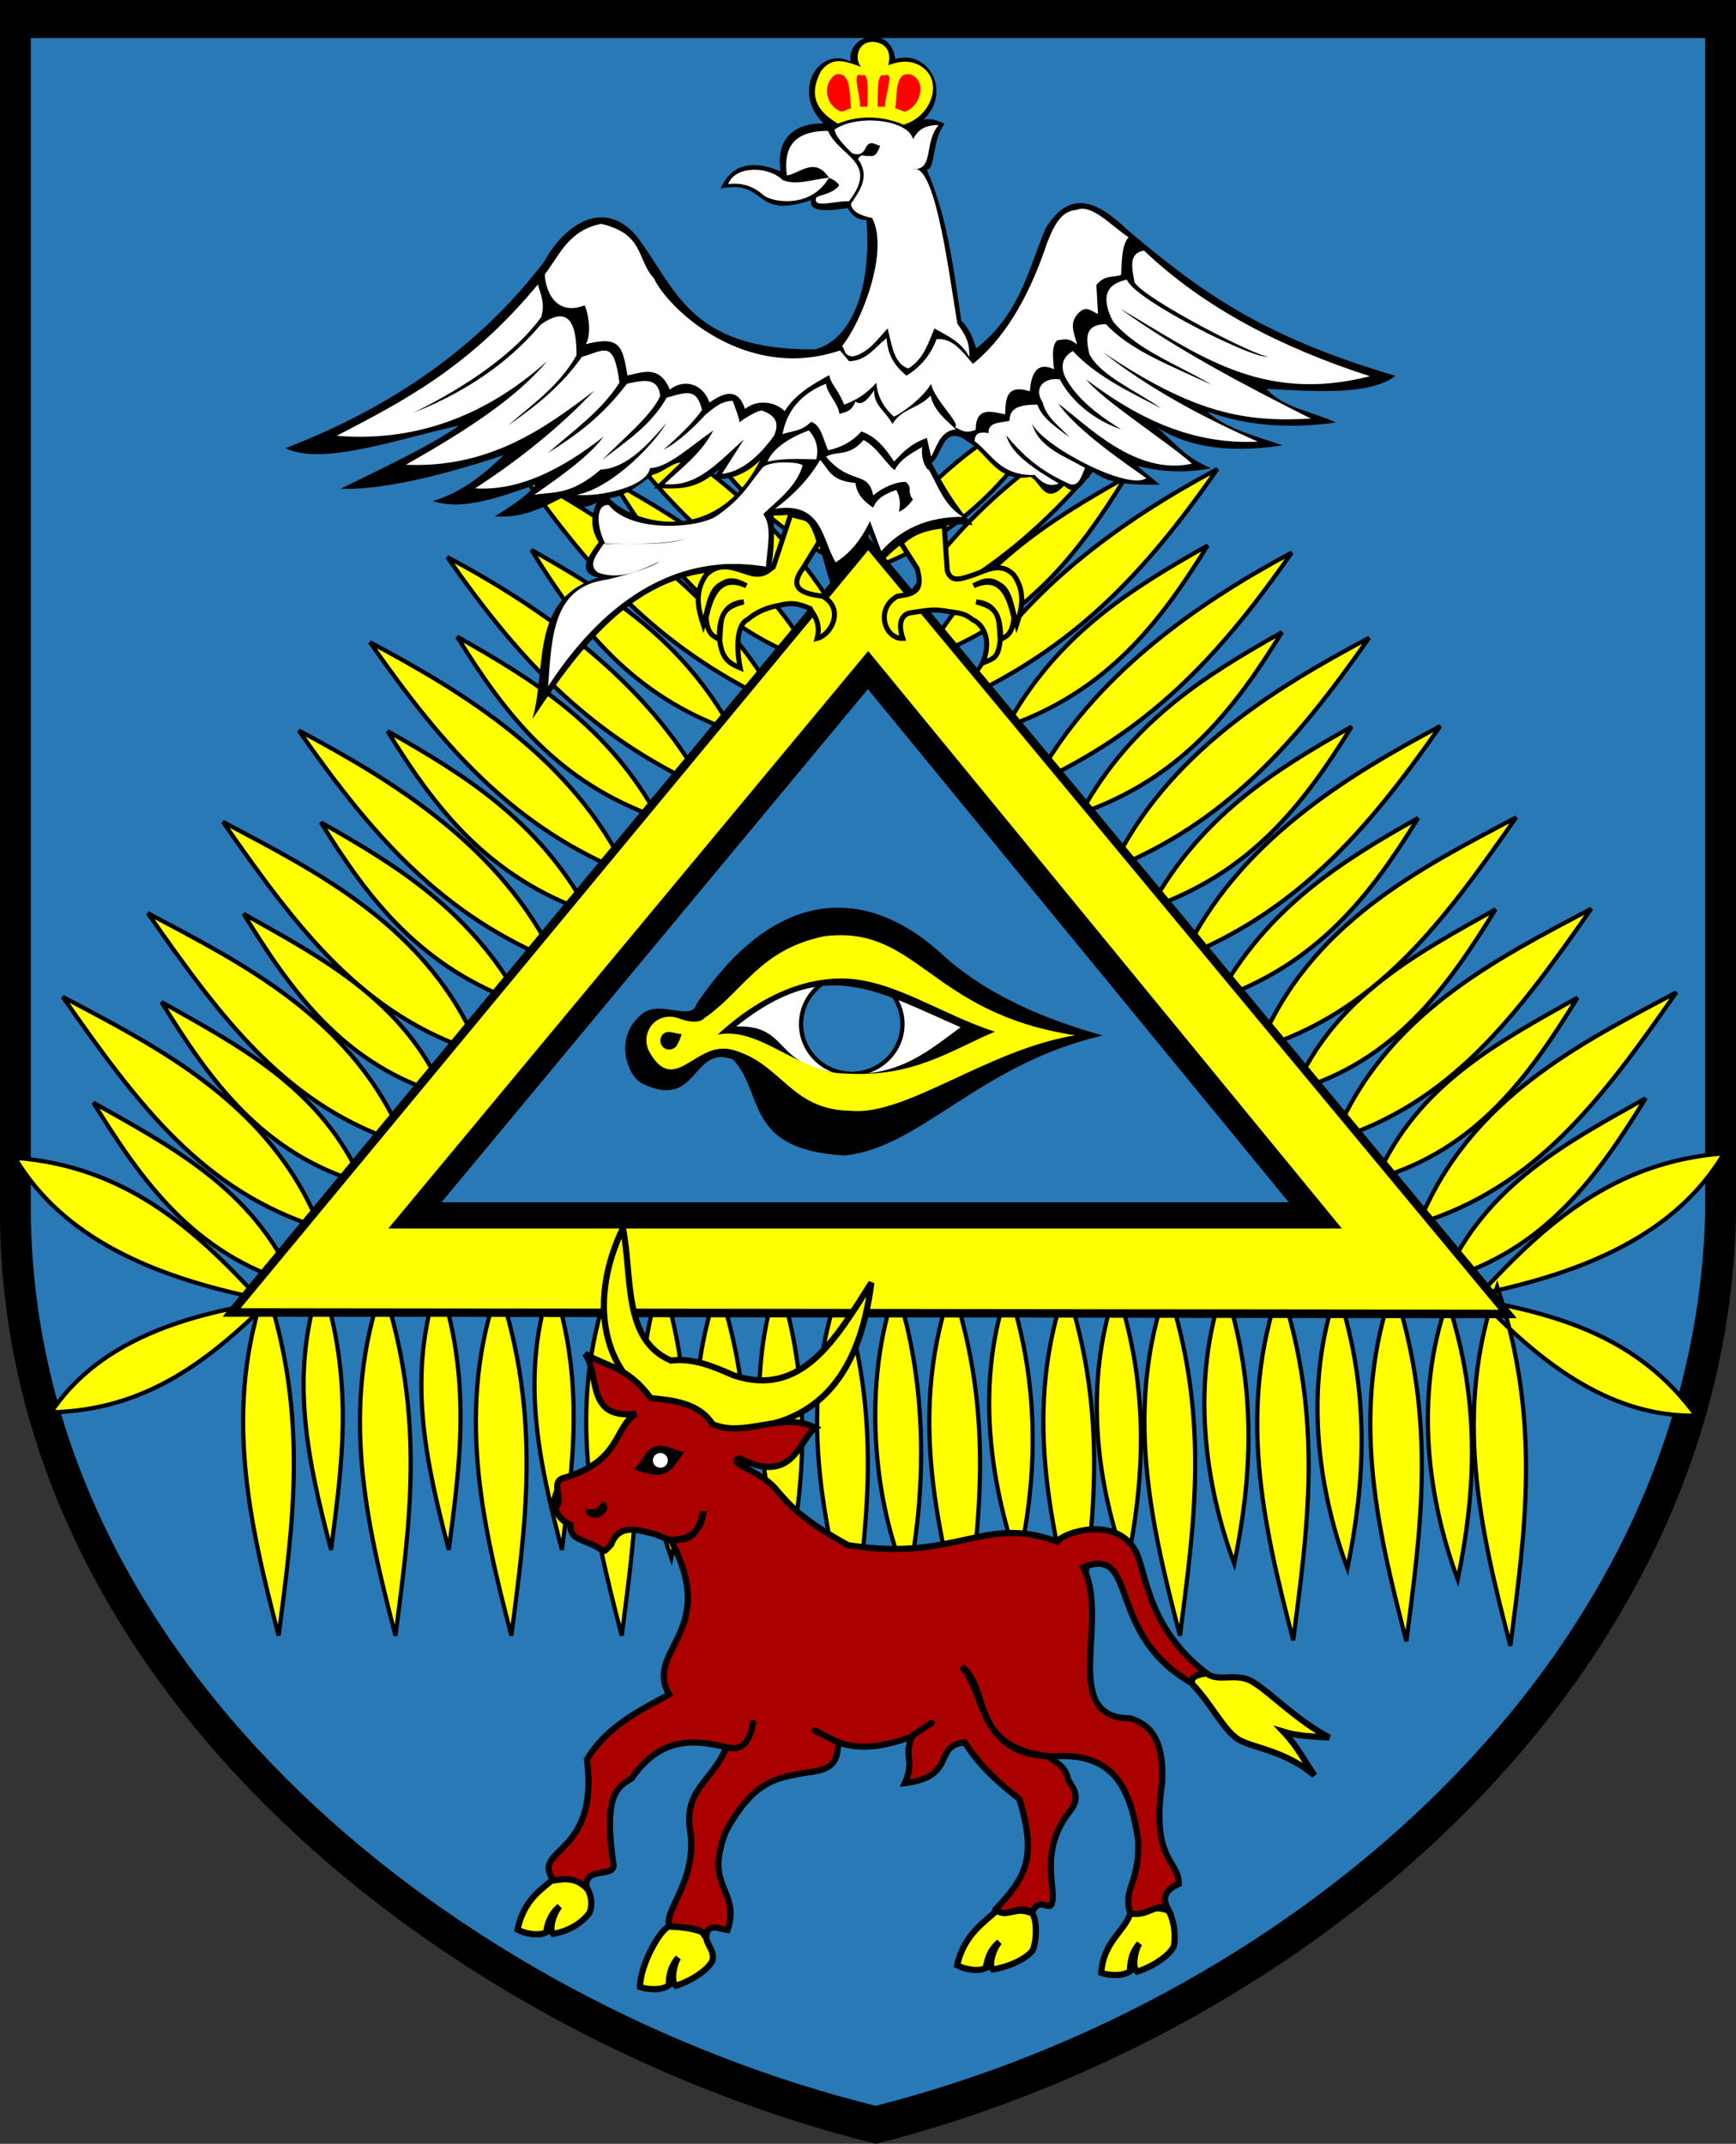 <?xml version="1.0" encoding="UTF-8" standalone="no"?>
<!-- Created with Inkscape (http://www.inkscape.org/) -->
<svg
   xmlns:dc="http://purl.org/dc/elements/1.1/"
   xmlns:cc="http://creativecommons.org/ns#"
   xmlns:rdf="http://www.w3.org/1999/02/22-rdf-syntax-ns#"
   xmlns:svg="http://www.w3.org/2000/svg"
   xmlns="http://www.w3.org/2000/svg"
   xmlns:xlink="http://www.w3.org/1999/xlink"
   xmlns:sodipodi="http://sodipodi.sourceforge.net/DTD/sodipodi-0.dtd"
   xmlns:inkscape="http://www.inkscape.org/namespaces/inkscape"
   id="svg2"
   sodipodi:version="0.32"
   inkscape:version="0.46"
   width="732.081"
   height="903.901"
   version="1.0"
   sodipodi:docname="POL_gmina_Sokolniki_COA.svg"
   inkscape:output_extension="org.inkscape.output.svg.inkscape">
  <rect width="100%" height="100%" fill="#333333" stroke="none"/>
  <defs
     id="defs5">
    <inkscape:perspective
       sodipodi:type="inkscape:persp3d"
       inkscape:vp_x="0 : 526.18109 : 1"
       inkscape:vp_y="0 : 1000 : 0"
       inkscape:vp_z="744.09448 : 526.18109 : 1"
       inkscape:persp3d-origin="372.04724 : 350.78739 : 1"
       id="perspective9" />
    <linearGradient
       y2="252.627"
       x2="-328.686"
       y1="242.239"
       x1="-323.648"
       gradientTransform="matrix(0.194,0.981,0.981,-0.194,-461.802,566.45)"
       gradientUnits="userSpaceOnUse"
       id="linearGradient2813"
       xlink:href="#linearGradient2531"
       inkscape:collect="always" />
    <linearGradient
       y2="250.282"
       x2="-328.699"
       y1="241.786"
       x1="-324.098"
       gradientUnits="userSpaceOnUse"
       id="linearGradient2811"
       xlink:href="#linearGradient2531"
       inkscape:collect="always" />
    <linearGradient
       y2="294.535"
       x2="-576.935"
       y1="302.674"
       x1="-566.934"
       gradientTransform="matrix(-0.764,-0.645,0.645,-0.764,-884.708,109.284)"
       gradientUnits="userSpaceOnUse"
       id="linearGradient2809"
       xlink:href="#linearGradient2486"
       inkscape:collect="always" />
    <radialGradient
       r="29.072"
       fy="210.226"
       fx="-706.762"
       cy="210.226"
       cx="-706.762"
       gradientTransform="matrix(1.694,1.49278e-3,-0.175,2.846,529.307,-387.161)"
       gradientUnits="userSpaceOnUse"
       id="radialGradient2807"
       xlink:href="#linearGradient2486"
       inkscape:collect="always" />
    <linearGradient
       y2="252.627"
       x2="-328.686"
       y1="242.239"
       x1="-323.648"
       gradientTransform="matrix(0.194,0.981,0.981,-0.194,-461.802,566.45)"
       gradientUnits="userSpaceOnUse"
       id="linearGradient2805"
       xlink:href="#linearGradient2531"
       inkscape:collect="always" />
    <linearGradient
       y2="250.282"
       x2="-328.699"
       y1="241.786"
       x1="-324.098"
       gradientUnits="userSpaceOnUse"
       id="linearGradient2803"
       xlink:href="#linearGradient2531"
       inkscape:collect="always" />
    <linearGradient
       y2="294.535"
       x2="-576.935"
       y1="302.674"
       x1="-566.934"
       gradientTransform="matrix(-0.764,-0.645,0.645,-0.764,-884.708,109.284)"
       gradientUnits="userSpaceOnUse"
       id="linearGradient2801"
       xlink:href="#linearGradient2486"
       inkscape:collect="always" />
    <radialGradient
       r="29.072"
       fy="210.226"
       fx="-706.762"
       cy="210.226"
       cx="-706.762"
       gradientTransform="matrix(1.694,1.49278e-3,-0.175,2.846,529.307,-387.161)"
       gradientUnits="userSpaceOnUse"
       id="radialGradient2799"
       xlink:href="#linearGradient2486"
       inkscape:collect="always" />
    <linearGradient
       y2="252.627"
       x2="-328.686"
       y1="242.239"
       x1="-323.648"
       gradientTransform="matrix(0.194,0.981,0.981,-0.194,-461.802,566.45)"
       gradientUnits="userSpaceOnUse"
       id="linearGradient2797"
       xlink:href="#linearGradient2531"
       inkscape:collect="always" />
    <linearGradient
       y2="250.282"
       x2="-328.699"
       y1="241.786"
       x1="-324.098"
       gradientUnits="userSpaceOnUse"
       id="linearGradient2795"
       xlink:href="#linearGradient2531"
       inkscape:collect="always" />
    <linearGradient
       y2="294.535"
       x2="-576.935"
       y1="302.674"
       x1="-566.934"
       gradientTransform="matrix(-0.764,-0.645,0.645,-0.764,-884.708,109.284)"
       gradientUnits="userSpaceOnUse"
       id="linearGradient2793"
       xlink:href="#linearGradient2486"
       inkscape:collect="always" />
    <radialGradient
       r="29.072"
       fy="210.226"
       fx="-706.762"
       cy="210.226"
       cx="-706.762"
       gradientTransform="matrix(1.694,1.49278e-3,-0.175,2.846,529.307,-387.161)"
       gradientUnits="userSpaceOnUse"
       id="radialGradient2791"
       xlink:href="#linearGradient2486"
       inkscape:collect="always" />
    <linearGradient
       y2="252.627"
       x2="-328.686"
       y1="242.239"
       x1="-323.648"
       gradientTransform="matrix(0.194,0.981,0.981,-0.194,-461.802,566.45)"
       gradientUnits="userSpaceOnUse"
       id="linearGradient2715"
       xlink:href="#linearGradient2531"
       inkscape:collect="always" />
    <linearGradient
       y2="250.282"
       x2="-328.699"
       y1="241.786"
       x1="-324.098"
       gradientUnits="userSpaceOnUse"
       id="linearGradient2713"
       xlink:href="#linearGradient2531"
       inkscape:collect="always" />
    <linearGradient
       y2="294.535"
       x2="-576.935"
       y1="302.674"
       x1="-566.934"
       gradientTransform="matrix(-0.764,-0.645,0.645,-0.764,-884.708,109.284)"
       gradientUnits="userSpaceOnUse"
       id="linearGradient2711"
       xlink:href="#linearGradient2486"
       inkscape:collect="always" />
    <radialGradient
       r="29.072"
       fy="210.226"
       fx="-706.762"
       cy="210.226"
       cx="-706.762"
       gradientTransform="matrix(1.694,1.49278e-3,-0.175,2.846,529.307,-387.161)"
       gradientUnits="userSpaceOnUse"
       id="radialGradient2709"
       xlink:href="#linearGradient2486"
       inkscape:collect="always" />
    <linearGradient
       y2="252.627"
       x2="-328.686"
       y1="242.239"
       x1="-323.648"
       gradientTransform="matrix(0.194,0.981,0.981,-0.194,-461.802,566.45)"
       gradientUnits="userSpaceOnUse"
       id="linearGradient2659"
       xlink:href="#linearGradient2531"
       inkscape:collect="always" />
    <linearGradient
       y2="250.282"
       x2="-328.699"
       y1="241.786"
       x1="-324.098"
       gradientUnits="userSpaceOnUse"
       id="linearGradient2657"
       xlink:href="#linearGradient2531"
       inkscape:collect="always" />
    <linearGradient
       y2="294.535"
       x2="-576.935"
       y1="302.674"
       x1="-566.934"
       gradientTransform="matrix(-0.764,-0.645,0.645,-0.764,-884.708,109.284)"
       gradientUnits="userSpaceOnUse"
       id="linearGradient2655"
       xlink:href="#linearGradient2486"
       inkscape:collect="always" />
    <radialGradient
       r="29.072"
       fy="210.226"
       fx="-706.762"
       cy="210.226"
       cx="-706.762"
       gradientTransform="matrix(1.694,1.49278e-3,-0.175,2.846,529.307,-387.161)"
       gradientUnits="userSpaceOnUse"
       id="radialGradient2653"
       xlink:href="#linearGradient2486"
       inkscape:collect="always" />
    <radialGradient
       gradientUnits="userSpaceOnUse"
       gradientTransform="matrix(1.694,1.49278e-3,-0.175,2.846,529.307,-387.161)"
       r="29.072"
       fy="210.226"
       fx="-706.762"
       cy="210.226"
       cx="-706.762"
       id="radialGradient2601"
       xlink:href="#linearGradient2486"
       inkscape:collect="always" />
    <linearGradient
       y2="252.627"
       x2="-328.686"
       y1="242.239"
       x1="-323.648"
       gradientTransform="matrix(0.194,0.981,0.981,-0.194,-461.802,566.45)"
       gradientUnits="userSpaceOnUse"
       id="linearGradient2566"
       xlink:href="#linearGradient2531"
       inkscape:collect="always" />
    <linearGradient
       y2="250.282"
       x2="-328.699"
       y1="241.786"
       x1="-324.098"
       gradientUnits="userSpaceOnUse"
       id="linearGradient2564"
       xlink:href="#linearGradient2531"
       inkscape:collect="always" />
    <linearGradient
       y2="294.535"
       x2="-576.935"
       y1="302.674"
       x1="-566.934"
       gradientTransform="matrix(-0.764,-0.645,0.645,-0.764,-884.708,109.284)"
       gradientUnits="userSpaceOnUse"
       id="linearGradient2562"
       xlink:href="#linearGradient2486"
       inkscape:collect="always" />
    <linearGradient
       id="linearGradient2486">
      <stop
         id="stop2488"
         offset="0"
         style="stop-color:#faff00;stop-opacity:1;" />
      <stop
         style="stop-color:#7d7323;stop-opacity:0.992;"
         offset="0.846"
         id="stop2603" />
      <stop
         style="stop-color:#000000;stop-opacity:0.984;"
         offset="1"
         id="stop2494" />
    </linearGradient>
    <linearGradient
       id="linearGradient2531">
      <stop
         id="stop2533"
         offset="0"
         style="stop-color:#fae646;stop-opacity:1;" />
      <stop
         style="stop-color:#643228;stop-opacity:1;"
         offset="0.885"
         id="stop2539" />
      <stop
         id="stop2535"
         offset="1"
         style="stop-color:#fae646;stop-opacity:1;" />
    </linearGradient>
    <radialGradient
       inkscape:collect="always"
       xlink:href="#linearGradient2486"
       id="radialGradient2981"
       gradientUnits="userSpaceOnUse"
       gradientTransform="matrix(1.694,1.49278e-3,-0.175,2.846,529.307,-387.161)"
       cx="-706.762"
       cy="210.226"
       fx="-706.762"
       fy="210.226"
       r="29.072" />
    <linearGradient
       inkscape:collect="always"
       xlink:href="#linearGradient2486"
       id="linearGradient2983"
       gradientUnits="userSpaceOnUse"
       gradientTransform="matrix(-0.764,-0.645,0.645,-0.764,-884.708,109.284)"
       x1="-566.934"
       y1="302.674"
       x2="-576.935"
       y2="294.535" />
    <linearGradient
       inkscape:collect="always"
       xlink:href="#linearGradient2531"
       id="linearGradient2985"
       gradientUnits="userSpaceOnUse"
       x1="-324.098"
       y1="241.786"
       x2="-328.699"
       y2="250.282" />
    <linearGradient
       inkscape:collect="always"
       xlink:href="#linearGradient2531"
       id="linearGradient2987"
       gradientUnits="userSpaceOnUse"
       gradientTransform="matrix(0.194,0.981,0.981,-0.194,-461.802,566.45)"
       x1="-323.648"
       y1="242.239"
       x2="-328.686"
       y2="252.627" />
    <radialGradient
       inkscape:collect="always"
       xlink:href="#linearGradient2486"
       id="radialGradient3018"
       gradientUnits="userSpaceOnUse"
       gradientTransform="matrix(1.694,1.49278e-3,-0.175,2.846,529.307,-387.161)"
       cx="-706.762"
       cy="210.226"
       fx="-706.762"
       fy="210.226"
       r="29.072" />
    <linearGradient
       inkscape:collect="always"
       xlink:href="#linearGradient2486"
       id="linearGradient3020"
       gradientUnits="userSpaceOnUse"
       gradientTransform="matrix(-0.764,-0.645,0.645,-0.764,-884.708,109.284)"
       x1="-566.934"
       y1="302.674"
       x2="-576.935"
       y2="294.535" />
    <linearGradient
       inkscape:collect="always"
       xlink:href="#linearGradient2531"
       id="linearGradient3022"
       gradientUnits="userSpaceOnUse"
       x1="-324.098"
       y1="241.786"
       x2="-328.699"
       y2="250.282" />
    <linearGradient
       inkscape:collect="always"
       xlink:href="#linearGradient2531"
       id="linearGradient3024"
       gradientUnits="userSpaceOnUse"
       gradientTransform="matrix(0.194,0.981,0.981,-0.194,-461.802,566.45)"
       x1="-323.648"
       y1="242.239"
       x2="-328.686"
       y2="252.627" />
    <radialGradient
       inkscape:collect="always"
       xlink:href="#linearGradient2486"
       id="radialGradient3055"
       gradientUnits="userSpaceOnUse"
       gradientTransform="matrix(1.694,1.49278e-3,-0.175,2.846,529.307,-387.161)"
       cx="-706.762"
       cy="210.226"
       fx="-706.762"
       fy="210.226"
       r="29.072" />
    <linearGradient
       inkscape:collect="always"
       xlink:href="#linearGradient2486"
       id="linearGradient3057"
       gradientUnits="userSpaceOnUse"
       gradientTransform="matrix(-0.764,-0.645,0.645,-0.764,-884.708,109.284)"
       x1="-566.934"
       y1="302.674"
       x2="-576.935"
       y2="294.535" />
    <linearGradient
       inkscape:collect="always"
       xlink:href="#linearGradient2531"
       id="linearGradient3059"
       gradientUnits="userSpaceOnUse"
       x1="-324.098"
       y1="241.786"
       x2="-328.699"
       y2="250.282" />
    <linearGradient
       inkscape:collect="always"
       xlink:href="#linearGradient2531"
       id="linearGradient3061"
       gradientUnits="userSpaceOnUse"
       gradientTransform="matrix(0.194,0.981,0.981,-0.194,-461.802,566.45)"
       x1="-323.648"
       y1="242.239"
       x2="-328.686"
       y2="252.627" />
    <radialGradient
       inkscape:collect="always"
       xlink:href="#linearGradient2486"
       id="radialGradient3090"
       gradientUnits="userSpaceOnUse"
       gradientTransform="matrix(1.694,1.49278e-3,-0.175,2.846,529.307,-387.161)"
       cx="-706.762"
       cy="210.226"
       fx="-706.762"
       fy="210.226"
       r="29.072" />
    <linearGradient
       inkscape:collect="always"
       xlink:href="#linearGradient2486"
       id="linearGradient3092"
       gradientUnits="userSpaceOnUse"
       gradientTransform="matrix(-0.764,-0.645,0.645,-0.764,-884.708,109.284)"
       x1="-566.934"
       y1="302.674"
       x2="-576.935"
       y2="294.535" />
    <linearGradient
       inkscape:collect="always"
       xlink:href="#linearGradient2531"
       id="linearGradient3094"
       gradientUnits="userSpaceOnUse"
       x1="-324.098"
       y1="241.786"
       x2="-328.699"
       y2="250.282" />
    <linearGradient
       inkscape:collect="always"
       xlink:href="#linearGradient2531"
       id="linearGradient3096"
       gradientUnits="userSpaceOnUse"
       gradientTransform="matrix(0.194,0.981,0.981,-0.194,-461.802,566.45)"
       x1="-323.648"
       y1="242.239"
       x2="-328.686"
       y2="252.627" />
    <radialGradient
       inkscape:collect="always"
       xlink:href="#linearGradient2486"
       id="radialGradient3121"
       gradientUnits="userSpaceOnUse"
       gradientTransform="matrix(1.694,1.49278e-3,-0.175,2.846,529.307,-387.161)"
       cx="-706.762"
       cy="210.226"
       fx="-706.762"
       fy="210.226"
       r="29.072" />
    <linearGradient
       inkscape:collect="always"
       xlink:href="#linearGradient2486"
       id="linearGradient3133"
       gradientUnits="userSpaceOnUse"
       gradientTransform="matrix(-0.764,-0.645,0.645,-0.764,-884.708,109.284)"
       x1="-566.934"
       y1="302.674"
       x2="-576.935"
       y2="294.535" />
    <linearGradient
       inkscape:collect="always"
       xlink:href="#linearGradient2531"
       id="linearGradient3135"
       gradientUnits="userSpaceOnUse"
       x1="-324.098"
       y1="241.786"
       x2="-328.699"
       y2="250.282" />
    <linearGradient
       inkscape:collect="always"
       xlink:href="#linearGradient2531"
       id="linearGradient3137"
       gradientUnits="userSpaceOnUse"
       gradientTransform="matrix(0.194,0.981,0.981,-0.194,-461.802,566.45)"
       x1="-323.648"
       y1="242.239"
       x2="-328.686"
       y2="252.627" />
    <linearGradient
       inkscape:collect="always"
       xlink:href="#linearGradient2486"
       id="linearGradient3200"
       gradientUnits="userSpaceOnUse"
       gradientTransform="matrix(-0.764,-0.645,0.645,-0.764,-884.708,109.284)"
       x1="-566.934"
       y1="302.674"
       x2="-576.935"
       y2="294.535" />
    <linearGradient
       inkscape:collect="always"
       xlink:href="#linearGradient2531"
       id="linearGradient3202"
       gradientUnits="userSpaceOnUse"
       x1="-324.098"
       y1="241.786"
       x2="-328.699"
       y2="250.282" />
    <linearGradient
       inkscape:collect="always"
       xlink:href="#linearGradient2531"
       id="linearGradient3204"
       gradientUnits="userSpaceOnUse"
       gradientTransform="matrix(0.194,0.981,0.981,-0.194,-461.802,566.45)"
       x1="-323.648"
       y1="242.239"
       x2="-328.686"
       y2="252.627" />
    <linearGradient
       inkscape:collect="always"
       xlink:href="#linearGradient2486"
       id="linearGradient3260"
       gradientUnits="userSpaceOnUse"
       gradientTransform="matrix(-0.764,-0.645,0.645,-0.764,-884.708,109.284)"
       x1="-566.934"
       y1="302.674"
       x2="-576.935"
       y2="294.535" />
    <linearGradient
       inkscape:collect="always"
       xlink:href="#linearGradient2531"
       id="linearGradient3262"
       gradientUnits="userSpaceOnUse"
       x1="-324.098"
       y1="241.786"
       x2="-328.699"
       y2="250.282" />
    <linearGradient
       inkscape:collect="always"
       xlink:href="#linearGradient2531"
       id="linearGradient3264"
       gradientUnits="userSpaceOnUse"
       gradientTransform="matrix(0.194,0.981,0.981,-0.194,-461.802,566.45)"
       x1="-323.648"
       y1="242.239"
       x2="-328.686"
       y2="252.627" />
    <linearGradient
       inkscape:collect="always"
       xlink:href="#linearGradient2486"
       id="linearGradient3320"
       gradientUnits="userSpaceOnUse"
       gradientTransform="matrix(-0.764,-0.645,0.645,-0.764,-884.708,109.284)"
       x1="-566.934"
       y1="302.674"
       x2="-576.935"
       y2="294.535" />
    <linearGradient
       inkscape:collect="always"
       xlink:href="#linearGradient2531"
       id="linearGradient3322"
       gradientUnits="userSpaceOnUse"
       x1="-324.098"
       y1="241.786"
       x2="-328.699"
       y2="250.282" />
    <linearGradient
       inkscape:collect="always"
       xlink:href="#linearGradient2531"
       id="linearGradient3324"
       gradientUnits="userSpaceOnUse"
       gradientTransform="matrix(0.194,0.981,0.981,-0.194,-461.802,566.45)"
       x1="-323.648"
       y1="242.239"
       x2="-328.686"
       y2="252.627" />
    <linearGradient
       inkscape:collect="always"
       xlink:href="#linearGradient2486"
       id="linearGradient3410"
       gradientUnits="userSpaceOnUse"
       gradientTransform="matrix(-0.764,-0.645,0.645,-0.764,-884.708,109.284)"
       x1="-566.934"
       y1="302.674"
       x2="-576.935"
       y2="294.535" />
    <linearGradient
       inkscape:collect="always"
       xlink:href="#linearGradient2531"
       id="linearGradient3412"
       gradientUnits="userSpaceOnUse"
       x1="-324.098"
       y1="241.786"
       x2="-328.699"
       y2="250.282" />
    <linearGradient
       inkscape:collect="always"
       xlink:href="#linearGradient2531"
       id="linearGradient3414"
       gradientUnits="userSpaceOnUse"
       gradientTransform="matrix(0.194,0.981,0.981,-0.194,-461.802,566.45)"
       x1="-323.648"
       y1="242.239"
       x2="-328.686"
       y2="252.627" />
    <linearGradient
       inkscape:collect="always"
       xlink:href="#linearGradient2486"
       id="linearGradient3416"
       gradientUnits="userSpaceOnUse"
       gradientTransform="matrix(-0.764,-0.645,0.645,-0.764,-884.708,109.284)"
       x1="-566.934"
       y1="302.674"
       x2="-576.935"
       y2="294.535" />
    <linearGradient
       inkscape:collect="always"
       xlink:href="#linearGradient2531"
       id="linearGradient3418"
       gradientUnits="userSpaceOnUse"
       x1="-324.098"
       y1="241.786"
       x2="-328.699"
       y2="250.282" />
    <linearGradient
       inkscape:collect="always"
       xlink:href="#linearGradient2531"
       id="linearGradient3420"
       gradientUnits="userSpaceOnUse"
       gradientTransform="matrix(0.194,0.981,0.981,-0.194,-461.802,566.45)"
       x1="-323.648"
       y1="242.239"
       x2="-328.686"
       y2="252.627" />
    <linearGradient
       inkscape:collect="always"
       xlink:href="#linearGradient2486"
       id="linearGradient3422"
       gradientUnits="userSpaceOnUse"
       gradientTransform="matrix(-0.764,-0.645,0.645,-0.764,-884.708,109.284)"
       x1="-566.934"
       y1="302.674"
       x2="-576.935"
       y2="294.535" />
    <linearGradient
       inkscape:collect="always"
       xlink:href="#linearGradient2531"
       id="linearGradient3424"
       gradientUnits="userSpaceOnUse"
       x1="-324.098"
       y1="241.786"
       x2="-328.699"
       y2="250.282" />
    <linearGradient
       inkscape:collect="always"
       xlink:href="#linearGradient2531"
       id="linearGradient3426"
       gradientUnits="userSpaceOnUse"
       gradientTransform="matrix(0.194,0.981,0.981,-0.194,-461.802,566.45)"
       x1="-323.648"
       y1="242.239"
       x2="-328.686"
       y2="252.627" />
    <linearGradient
       inkscape:collect="always"
       xlink:href="#linearGradient2486"
       id="linearGradient3674"
       gradientUnits="userSpaceOnUse"
       gradientTransform="matrix(-0.764,-0.645,0.645,-0.764,-884.708,109.284)"
       x1="-566.934"
       y1="302.674"
       x2="-576.935"
       y2="294.535" />
    <linearGradient
       inkscape:collect="always"
       xlink:href="#linearGradient2531"
       id="linearGradient3676"
       gradientUnits="userSpaceOnUse"
       x1="-324.098"
       y1="241.786"
       x2="-328.699"
       y2="250.282" />
    <linearGradient
       inkscape:collect="always"
       xlink:href="#linearGradient2531"
       id="linearGradient3678"
       gradientUnits="userSpaceOnUse"
       gradientTransform="matrix(0.194,0.981,0.981,-0.194,-461.802,566.45)"
       x1="-323.648"
       y1="242.239"
       x2="-328.686"
       y2="252.627" />
    <linearGradient
       inkscape:collect="always"
       xlink:href="#linearGradient2486"
       id="linearGradient3680"
       gradientUnits="userSpaceOnUse"
       gradientTransform="matrix(-0.764,-0.645,0.645,-0.764,-884.708,109.284)"
       x1="-566.934"
       y1="302.674"
       x2="-576.935"
       y2="294.535" />
    <linearGradient
       inkscape:collect="always"
       xlink:href="#linearGradient2531"
       id="linearGradient3682"
       gradientUnits="userSpaceOnUse"
       x1="-324.098"
       y1="241.786"
       x2="-328.699"
       y2="250.282" />
    <linearGradient
       inkscape:collect="always"
       xlink:href="#linearGradient2531"
       id="linearGradient3684"
       gradientUnits="userSpaceOnUse"
       gradientTransform="matrix(0.194,0.981,0.981,-0.194,-461.802,566.45)"
       x1="-323.648"
       y1="242.239"
       x2="-328.686"
       y2="252.627" />
    <linearGradient
       inkscape:collect="always"
       xlink:href="#linearGradient2486"
       id="linearGradient3686"
       gradientUnits="userSpaceOnUse"
       gradientTransform="matrix(-0.764,-0.645,0.645,-0.764,-884.708,109.284)"
       x1="-566.934"
       y1="302.674"
       x2="-576.935"
       y2="294.535" />
    <linearGradient
       inkscape:collect="always"
       xlink:href="#linearGradient2531"
       id="linearGradient3688"
       gradientUnits="userSpaceOnUse"
       x1="-324.098"
       y1="241.786"
       x2="-328.699"
       y2="250.282" />
    <linearGradient
       inkscape:collect="always"
       xlink:href="#linearGradient2531"
       id="linearGradient3690"
       gradientUnits="userSpaceOnUse"
       gradientTransform="matrix(0.194,0.981,0.981,-0.194,-461.802,566.45)"
       x1="-323.648"
       y1="242.239"
       x2="-328.686"
       y2="252.627" />
    <linearGradient
       inkscape:collect="always"
       xlink:href="#linearGradient2486"
       id="linearGradient3793"
       gradientUnits="userSpaceOnUse"
       gradientTransform="matrix(-0.764,-0.645,0.645,-0.764,-884.708,109.284)"
       x1="-566.934"
       y1="302.674"
       x2="-576.935"
       y2="294.535" />
    <linearGradient
       inkscape:collect="always"
       xlink:href="#linearGradient2531"
       id="linearGradient3795"
       gradientUnits="userSpaceOnUse"
       x1="-324.098"
       y1="241.786"
       x2="-328.699"
       y2="250.282" />
    <linearGradient
       inkscape:collect="always"
       xlink:href="#linearGradient2531"
       id="linearGradient3797"
       gradientUnits="userSpaceOnUse"
       gradientTransform="matrix(0.194,0.981,0.981,-0.194,-461.802,566.45)"
       x1="-323.648"
       y1="242.239"
       x2="-328.686"
       y2="252.627" />
    <linearGradient
       inkscape:collect="always"
       xlink:href="#linearGradient2486"
       id="linearGradient3799"
       gradientUnits="userSpaceOnUse"
       gradientTransform="matrix(-0.764,-0.645,0.645,-0.764,-884.708,109.284)"
       x1="-566.934"
       y1="302.674"
       x2="-576.935"
       y2="294.535" />
    <linearGradient
       inkscape:collect="always"
       xlink:href="#linearGradient2531"
       id="linearGradient3801"
       gradientUnits="userSpaceOnUse"
       x1="-324.098"
       y1="241.786"
       x2="-328.699"
       y2="250.282" />
    <linearGradient
       inkscape:collect="always"
       xlink:href="#linearGradient2531"
       id="linearGradient3803"
       gradientUnits="userSpaceOnUse"
       gradientTransform="matrix(0.194,0.981,0.981,-0.194,-461.802,566.45)"
       x1="-323.648"
       y1="242.239"
       x2="-328.686"
       y2="252.627" />
    <linearGradient
       inkscape:collect="always"
       xlink:href="#linearGradient2486"
       id="linearGradient3805"
       gradientUnits="userSpaceOnUse"
       gradientTransform="matrix(-0.764,-0.645,0.645,-0.764,-884.708,109.284)"
       x1="-566.934"
       y1="302.674"
       x2="-576.935"
       y2="294.535" />
    <linearGradient
       inkscape:collect="always"
       xlink:href="#linearGradient2531"
       id="linearGradient3807"
       gradientUnits="userSpaceOnUse"
       x1="-324.098"
       y1="241.786"
       x2="-328.699"
       y2="250.282" />
    <linearGradient
       inkscape:collect="always"
       xlink:href="#linearGradient2531"
       id="linearGradient3809"
       gradientUnits="userSpaceOnUse"
       gradientTransform="matrix(0.194,0.981,0.981,-0.194,-461.802,566.45)"
       x1="-323.648"
       y1="242.239"
       x2="-328.686"
       y2="252.627" />
    <inkscape:perspective
       id="perspective2679"
       inkscape:persp3d-origin="375 : 325 : 1"
       inkscape:vp_z="750 : 487.5 : 1"
       inkscape:vp_y="0 : 1000 : 0"
       inkscape:vp_x="0 : 487.5 : 1"
       sodipodi:type="inkscape:persp3d" />
  </defs>
  <sodipodi:namedview
     inkscape:window-height="833"
     inkscape:window-width="1405"
     inkscape:pageshadow="2"
     inkscape:pageopacity="0.0"
     guidetolerance="10.0"
     gridtolerance="10.0"
     objecttolerance="10.0"
     borderopacity="1.0"
     bordercolor="#666666"
     pagecolor="#ffffff"
     id="base"
     showgrid="false"
     inkscape:zoom="0.67853692"
     inkscape:cx="363.92964"
     inkscape:cy="449.6965"
     inkscape:window-x="5"
     inkscape:window-y="-8"
     inkscape:current-layer="svg2" />
  <g
     id="g3493"
     transform="translate(-351.171,181.102)">
    <g
       style="fill:#000000;fill-opacity:1;stroke:none;stroke-opacity:1"
       transform="translate(340.926,-245.009)"
       inkscape:label="Warstwa 1"
       id="layer1">
      <path
         style="fill:#000000;fill-opacity:1;fill-rule:nonzero;stroke:none;stroke-width:3.543;stroke-linecap:round;stroke-linejoin:round;stroke-miterlimit:4;stroke-dasharray:none;stroke-dashoffset:0;stroke-opacity:1"
         d="M 10.245,63.907 L 742.326,63.907 L 742.326,577.187 C 737.693,771.867 563.943,920.975 379.644,967.808 C 199.809,923.219 11.961,777.461 10.245,577.187 L 10.245,63.907 z"
         id="path3349"
         sodipodi:nodetypes="cccccc" />
      <path
         sodipodi:nodetypes="cccccc"
         id="path3542"
         d="M 23.233,79.943 L 729.338,79.943 L 729.338,575.011 C 724.87,762.783 557.285,906.601 379.525,951.771 C 206.071,908.765 24.888,768.179 23.233,575.011 L 23.233,79.943 z"
         style="fill:#2979b6;fill-opacity:1;fill-rule:nonzero;stroke:none;stroke-width:3.418;stroke-linecap:round;stroke-linejoin:round;stroke-miterlimit:4;stroke-dasharray:none;stroke-dashoffset:0;stroke-opacity:1" />
    </g>
    <g
       transform="translate(776.211,0)"
       id="g3736">
      <path
         id="path3644"
         style="fill:#ffff00;fill-opacity:1;fill-rule:evenodd;stroke:#000000;stroke-width:1.772;stroke-linecap:butt;stroke-linejoin:miter;stroke-miterlimit:4;stroke-dasharray:none;stroke-opacity:1"
         d="M -312.961,361.279 C -294.535,416.592 -301.665,462.322 -307.538,508.523 C -320.068,460.514 -331.104,412.356 -312.961,361.279 z M -289.63,358.731 C -275.411,401.416 -280.913,436.706 -285.445,472.359 C -295.115,435.31 -303.631,398.146 -289.63,358.731 z M -263.69,361.279 C -245.264,416.592 -252.394,462.322 -258.267,508.523 C -270.797,460.514 -281.833,412.356 -263.69,361.279 z M -214.81,361.279 C -196.384,416.592 -203.514,462.322 -209.387,508.523 C -221.917,460.514 -232.953,412.356 -214.81,361.279 z M -168.276,361.279 C -149.851,416.592 -156.98,462.322 -162.853,508.523 C -175.383,460.514 -186.419,412.356 -168.276,361.279 z M -122.133,361.279 C -103.708,416.592 -110.838,462.322 -116.711,508.523 C -129.24,460.514 -140.276,412.356 -122.133,361.279 z M -70.907,361.279 C -52.482,416.592 -59.611,462.322 -65.484,508.523 C -78.014,460.514 -89.05,412.356 -70.907,361.279 z M -23.591,361.279 C -5.166,416.592 -12.296,462.322 -18.169,508.523 C -30.698,460.514 -41.734,412.356 -23.591,361.279 z M 24.507,361.279 C 42.932,416.592 35.802,462.322 29.929,508.523 C 17.4,460.514 6.364,412.356 24.507,361.279 z M 67.13,361.279 C 85.556,416.592 78.426,462.322 72.553,508.523 C 60.023,460.514 48.987,412.356 67.13,361.279 z M 114.822,361.291 C 133.489,417.33 126.266,463.66 120.316,510.467 C 107.622,461.828 96.441,413.038 114.822,361.291 z M 162.526,361.293 C 181.242,417.477 174,463.927 168.034,510.856 C 155.307,462.091 144.098,413.174 162.526,361.293 z M 206.308,361.305 C 225.265,418.215 217.929,465.264 211.887,512.799 C 198.995,463.404 187.641,413.856 206.308,361.305 z M -239.968,358.731 C -225.749,401.416 -231.251,436.706 -235.783,472.359 C -245.452,435.31 -253.969,398.146 -239.968,358.731 z M -192.261,358.731 C -178.042,401.416 -183.544,436.706 -188.076,472.359 C -197.746,435.31 -206.262,398.146 -192.261,358.731 z M -146.118,358.731 C -131.899,401.416 -134.664,443.353 -141.934,475.878 C -154.34,440.003 -160.119,398.146 -146.118,358.731 z M -96.847,358.731 C -82.628,401.416 -85.393,445.699 -93.054,479.007 C -104.678,444.695 -110.848,398.146 -96.847,358.731 z M -47.185,361.859 C -32.966,404.544 -34.949,451.565 -42.218,485.654 C -57.043,452.042 -61.578,401.536 -47.185,361.859 z M 0.131,361.859 C 14.35,404.544 11.976,444.526 4.315,478.224 C -7.7,443.522 -13.87,401.275 0.131,361.859 z M 45.771,361.889 C 60.472,406.021 57.13,444.852 50.098,479.368 C 37.755,446.147 31.296,402.64 45.771,361.889 z M 91.132,360.716 C 105.833,404.848 102.49,443.679 95.458,478.194 C 83.115,444.974 76.657,401.467 91.132,360.716 z M 138.839,362.671 C 153.54,406.803 150.197,445.634 143.165,480.15 C 130.822,446.929 124.364,403.423 138.839,362.671 z M 185.373,367.364 C 200.073,411.495 196.731,450.327 189.699,484.842 C 177.356,451.622 170.897,408.115 185.373,367.364 z M -311.815,367.883 C -351.031,373.759 -384.477,386.047 -403.5,414.359 C -363.164,413.528 -336.601,392.038 -311.815,367.883 z M 199.599,367.189 C 226.861,395.985 256.078,416.38 290.183,415.776 C 266.417,383.175 233.592,373.691 199.599,367.189 z M 199.195,364.477 C 244.039,355.261 281.832,339.012 302,305.186 C 255.55,308.657 226.266,335.087 199.195,364.477 z M 173.287,334.768 C 222.848,319.283 250.046,282.998 281.887,237.306 C 242.647,258.259 194.508,281.579 173.287,334.768 z M 137.385,299.518 C 186.946,284.033 214.144,247.748 245.984,202.057 C 206.745,223.009 158.605,246.329 137.385,299.518 z M 105.725,261.004 C 155.286,245.52 182.484,209.234 214.325,163.543 C 175.085,184.495 126.946,207.816 105.725,261.004 z M 73.739,222.491 C 121.342,203.089 150.498,170.72 182.339,125.029 C 143.099,145.982 96.918,173.545 73.739,222.491 z M 43.712,185.283 C 91.314,165.881 120.471,133.512 152.311,87.821 C 113.072,108.774 66.89,136.337 43.712,185.283 z M 11.073,149.38 C 58.676,127.368 87.832,97.61 119.673,51.919 C 80.433,72.871 35.557,103.698 11.073,149.38 z M -20.26,114.13 C 27.343,92.118 56.499,62.36 88.34,16.669 C 49.1,37.621 4.224,68.448 -20.26,114.13 z M -47.024,80.186 C 0.579,58.174 29.735,28.416 61.576,-17.275 C 22.336,3.677 -22.539,34.504 -47.024,80.186 z M 268.943,281.958 C 248.671,314.816 226.602,346.013 184.082,358.333 C 201.332,318.243 236.483,300.263 268.943,281.958 z M 240.221,239.528 C 219.949,272.385 197.88,303.582 155.36,315.903 C 172.61,275.813 207.761,257.832 240.221,239.528 z M 205.624,202.32 C 185.352,235.177 163.283,266.374 120.763,278.694 C 138.013,238.605 173.164,220.624 205.624,202.32 z M 172.985,163.806 C 152.714,196.664 130.644,225.25 88.124,240.181 C 109.291,201.397 140.525,182.111 172.985,163.806 z M 144.916,125.293 C 124.645,158.15 102.575,186.736 60.055,201.667 C 81.221,162.883 112.456,143.597 144.916,125.293 z M 115.541,85.473 C 95.27,118.331 73.2,146.917 30.68,161.848 C 51.847,123.064 83.081,103.778 115.541,85.473 z M 84.208,48.918 C 63.937,81.775 41.867,110.361 -0.653,125.293 C 20.513,86.509 51.748,67.222 84.208,48.918 z M 49.611,20.196 C 29.34,53.053 7.27,81.639 -35.25,96.571 C -14.084,57.787 17.151,38.5 49.611,20.196 z M 25.458,-17.012 C 5.187,15.845 -16.883,44.431 -59.402,59.363 C -38.236,20.579 -7.002,1.292 25.458,-17.012 z M -315.895,366.359 C -360.74,357.142 -398.533,340.893 -418.7,307.068 C -372.251,310.538 -342.966,336.968 -315.895,366.359 z M -289.988,336.649 C -339.549,321.164 -366.747,284.879 -398.587,239.188 C -359.348,260.14 -311.208,283.46 -289.988,336.649 z M -254.085,301.399 C -303.646,285.915 -330.844,249.629 -362.685,203.938 C -323.445,224.89 -275.306,248.21 -254.085,301.399 z M -222.426,262.886 C -271.987,247.401 -299.185,211.115 -331.025,165.424 C -291.786,186.376 -243.646,209.697 -222.426,262.886 z M -190.44,224.372 C -238.042,204.971 -267.199,172.602 -299.039,126.911 C -259.8,147.863 -213.618,175.426 -190.44,224.372 z M -160.412,187.164 C -208.015,167.763 -237.171,135.394 -269.012,89.702 C -229.772,110.655 -183.591,138.218 -160.412,187.164 z M -127.773,151.261 C -175.376,129.249 -204.532,99.491 -236.373,53.8 C -197.134,74.752 -152.258,105.579 -127.773,151.261 z M -96.44,116.012 C -144.043,93.999 -173.199,64.241 -205.04,18.55 C -165.8,39.502 -120.925,70.33 -96.44,116.012 z M -69.677,82.067 C -117.279,60.055 -146.436,30.297 -178.276,-15.394 C -139.037,5.558 -94.161,36.385 -69.677,82.067 z M -385.643,283.839 C -365.372,316.697 -343.302,347.894 -300.782,360.214 C -318.032,320.124 -353.183,302.144 -385.643,283.839 z M -356.921,241.409 C -336.65,274.266 -314.58,305.464 -272.06,317.784 C -289.31,277.694 -324.461,259.714 -356.921,241.409 z M -322.324,204.201 C -302.053,237.058 -279.983,268.256 -237.463,280.576 C -254.713,240.486 -289.864,222.505 -322.324,204.201 z M -289.685,165.687 C -269.414,198.545 -247.345,227.131 -204.825,242.062 C -225.991,203.278 -257.225,183.992 -289.685,165.687 z M -261.616,127.174 C -241.345,160.031 -219.275,188.617 -176.756,203.548 C -197.922,164.764 -229.156,145.478 -261.616,127.174 z M -232.241,87.355 C -211.97,120.212 -189.9,148.798 -147.381,163.729 C -168.547,124.945 -199.781,105.659 -232.241,87.355 z M -200.908,50.799 C -180.637,83.657 -158.567,112.243 -116.048,127.174 C -137.214,88.39 -168.448,69.104 -200.908,50.799 z M -166.311,22.077 C -146.04,54.934 -123.97,83.521 -81.451,98.452 C -102.617,59.668 -133.851,40.382 -166.311,22.077 z M -142.159,-15.131 C -121.887,17.726 -99.818,46.313 -57.298,61.244 C -78.464,22.46 -109.699,3.173 -142.159,-15.131 z" />
      <g
         id="g3631">
        <path
           d="M -59.049,109.388 L -238.963,325.866 L 118.544,325.866 L -59.049,109.388 z"
           style="fill:#2979b6;fill-opacity:1;fill-rule:evenodd;stroke:none;stroke-width:3.543;stroke-linecap:butt;stroke-linejoin:miter;stroke-miterlimit:4;stroke-dasharray:none;stroke-opacity:1"
           id="path3626"
           sodipodi:nodetypes="cccc" />
        <g
           id="g3574">
          <path
             id="path3546"
             style="fill:#000000;fill-opacity:1;fill-rule:evenodd;stroke:none;stroke-width:3.543;stroke-linecap:butt;stroke-linejoin:miter;stroke-miterlimit:4;stroke-dasharray:none;stroke-opacity:1"
             d="M -58.928,96.169 L -257.492,335.085 L 137.073,335.085 L -58.928,96.169 z M -59.049,109.388 L -238.963,325.866 L 118.544,325.866 L -59.049,109.388 z" />
          <path
             id="path3544"
             style="fill:#ffff00;fill-opacity:1;fill-rule:evenodd;stroke:#000000;stroke-width:3.543;stroke-linecap:butt;stroke-linejoin:miter;stroke-miterlimit:4;stroke-dasharray:none;stroke-opacity:1"
             d="M -327.309,372.236 L -58.928,48.129 L 210.733,372.876 L -327.309,372.236 z M -58.928,96.169 L -257.492,335.085 L 137.073,335.085 L -58.928,96.169 z" />
        </g>
        <g
           transform="translate(557.157,2.437182e-7)"
           id="g3614">
          <path
             d="M -675.76,252.706 C -635.376,215.444 -600.607,231.432 -574.42,251.681 C -587.568,262.707 -601.297,273.858 -623.888,272.617 C -655.641,271.242 -652.283,251.867 -675.76,252.706 z"
             style="fill:#ffffff;fill-opacity:1;fill-rule:evenodd;stroke:none;stroke-width:1.772;stroke-linecap:butt;stroke-linejoin:miter;stroke-miterlimit:4;stroke-dasharray:none;stroke-opacity:1"
             id="path3592"
             sodipodi:nodetypes="cccc" />
          <path
             sodipodi:type="arc"
             style="fill:#2979b6;fill-opacity:1;fill-rule:evenodd;stroke:#000000;stroke-width:1.746;stroke-linecap:butt;stroke-linejoin:miter;stroke-miterlimit:4;stroke-dasharray:none;stroke-opacity:1"
             id="path3586"
             sodipodi:cx="-63.514805"
             sodipodi:cy="248.71425"
             sodipodi:rx="20.752363"
             sodipodi:ry="20.909576"
             d="M -42.762,248.714 A 20.752,20.91 0 1 1 -84.267,248.714 A 20.752,20.91 0 1 1 -42.762,248.714 z"
             transform="matrix(1.03,0,0,1,-557.588,1.974)" />
          <path
             id="path3578"
             style="fill:#000000;fill-opacity:1;fill-rule:evenodd;stroke:none;stroke-width:1.772;stroke-linecap:butt;stroke-linejoin:miter;stroke-miterlimit:4;stroke-dasharray:none;stroke-opacity:1"
             d="M -688.468,242.223 C -655.107,192.491 -616.24,191.49 -583.41,222.634 C -565.683,238.266 -542.269,248.526 -517.143,255.501 C -569.267,267.467 -594.242,303.202 -626.217,306.071 C -668.599,303.577 -659.666,280.03 -673.038,265.634 C -690.564,258.925 -687.542,287.331 -711.347,275.743 C -717.35,273.057 -724.252,255.955 -710.815,245.948 C -703.366,240.67 -690.382,249.658 -688.468,242.223 z M -671.742,251.701 C -634.372,221.806 -612.996,236.454 -577.099,252.016 C -589.912,261.367 -602.636,272.853 -625.227,271.612 C -656.98,269.568 -648.265,250.863 -671.742,251.701 z"
             sodipodi:nodetypes="cccccccccccc" />
          <path
             id="path3582"
             style="fill:#ffff00;fill-opacity:1;fill-rule:evenodd;stroke:none;stroke-width:1.772;stroke-linecap:butt;stroke-linejoin:miter;stroke-miterlimit:4;stroke-dasharray:none;stroke-opacity:1"
             d="M -694.715,254.904 C -695.316,256.804 -695.8,258.002 -696.77,259.666 C -698.03,261.828 -701.843,262.182 -703.199,259.568 C -704.573,257.281 -703.211,253.511 -699.484,254.074 C -697.587,254.361 -696.402,254.763 -694.715,254.904 z M -528.783,255.413 C -590.395,246.065 -595.09,208.736 -634.639,213.655 C -661.926,219.32 -668.546,236.768 -685.263,248.243 C -686.402,249.719 -690.272,250.428 -695.635,248.382 C -705.161,244.746 -712.44,254.038 -708.53,262.078 C -697.766,281.552 -689.062,257.574 -673.629,261.449 C -652.46,266.95 -649.052,287.043 -623.32,287.232 C -600.193,289.501 -565.714,261.426 -528.783,255.413 z M -679.603,255.16 C -661.082,238.044 -642.461,231.065 -626.155,231.474 C -605.451,231.993 -585.194,246.605 -562.635,253.902 C -581.294,261.664 -596.939,273.409 -626.15,271.51 C -644.822,271.424 -662.264,251.38 -679.603,255.16 z" />
        </g>
        <path
           id="path3622"
           style="fill:#000000;fill-opacity:1;fill-rule:evenodd;stroke:none;stroke-width:3.543;stroke-linecap:butt;stroke-linejoin:miter;stroke-miterlimit:4;stroke-dasharray:none;stroke-opacity:1"
           d="M -58.928,96.169 L -257.492,335.085 L 137.073,335.085 L -58.928,96.169 z M -59.049,109.388 L -238.963,325.866 L 118.544,325.866 L -59.049,109.388 z" />
        <path
           id="path3624"
           style="fill:#ffff00;fill-opacity:1;fill-rule:evenodd;stroke:#000000;stroke-width:3.543;stroke-linecap:butt;stroke-linejoin:miter;stroke-miterlimit:4;stroke-dasharray:none;stroke-opacity:1"
           d="M -327.309,372.236 L -58.928,48.129 L 210.733,372.876 L -327.309,372.236 z M -58.928,96.169 L -257.492,335.085 L 137.073,335.085 L -58.928,96.169 z" />
      </g>
    </g>
    <g
       style="stroke:#000000;stroke-width:2.6;stroke-miterlimit:4;stroke-dasharray:none;stroke-opacity:1"
       transform="translate(780.775,61.478)"
       id="g3817">
      <path
         id="path3753"
         style="fill:#ffff00;fill-opacity:1;fill-rule:evenodd;stroke:#000000;stroke-width:2.6;stroke-linecap:butt;stroke-linejoin:miter;stroke-miterlimit:4;stroke-dasharray:none;stroke-opacity:1"
         d="M -166.902,275.209 C -162.878,295.806 -167.075,322.356 -146.65,331.076 C -136.989,329.909 -128.57,333.711 -120.113,337.361 C -91.363,346.876 -77.077,321.8 -62.152,298.254 C -67.219,338.402 -86.267,362.2 -127.795,359.707 C -133.892,352.205 -143.37,348.459 -155.03,347.137 C -175.656,334.357 -181.371,305.256 -166.902,275.209 z M 79.268,462.947 C 73.965,463.639 71.901,465.215 73.468,467.781 C 81.394,476.036 86.585,487.339 92.967,491.015 C 99.382,494.534 112.258,495.555 124.702,505.965 C 120.389,499.853 117.943,494.274 111.652,487.598 C 117.873,489.523 124.472,489.553 130.986,490.014 C 117.55,483.042 106.372,471.276 99.085,466.814 C 91.911,462.111 84.355,467.016 79.268,462.947 z M 47.208,563.676 C 53.427,565.002 54.719,560.172 62.864,562.881 C 65.15,565.436 66.471,573.17 65.363,578.116 C 63.703,581.588 57.393,586.323 49.877,588.744 C 47.741,587.029 48.967,579.694 50.898,576.862 C 47.192,580.941 46.897,585.699 46.94,588.566 C 43.531,590.961 37.427,590.203 34.811,589.257 C 35.572,575.939 45.32,571.176 47.208,563.676 z M -9.454,563.146 C -3.304,565.685 -1.574,561.053 5.744,564.195 C 7.62,567.065 7.763,574.91 5.924,579.633 C 3.76,582.816 -3.19,586.548 -10.985,587.811 C -12.839,585.794 -10.524,578.727 -8.188,576.217 C -12.465,579.693 -13.473,584.353 -13.862,587.193 C -17.592,589.048 -23.513,587.38 -25.956,586.051 C -23.201,573 -13.718,567.279 -9.454,563.146 z M -147.561,569.716 C -142.677,569.974 -139.693,569.863 -131.549,572.572 C -132.914,576.641 -128.031,579.121 -129.138,584.067 C -130.799,587.539 -137.109,592.274 -144.625,594.695 C -146.761,592.98 -145.535,585.645 -143.603,582.813 C -147.31,586.892 -147.605,591.65 -147.562,594.517 C -150.97,596.912 -157.075,596.154 -159.69,595.208 C -159.77,586.381 -151.627,571.406 -147.561,569.716 z M -196.386,549.716 C -191.661,549.85 -190.288,548.602 -182.969,551.744 C -181.093,554.613 -179.17,559.163 -181.009,563.886 C -183.173,567.07 -188.609,571.514 -196.404,572.777 C -198.257,570.76 -195.942,563.693 -193.606,561.183 C -197.884,564.659 -198.892,569.319 -199.28,572.159 C -203.01,574.014 -208.932,572.347 -211.375,571.018 C -208.62,557.966 -200.651,553.849 -196.386,549.716 z"
         sodipodi:nodetypes="ccccccccccccccccccccccccccccccccccccccccccccccc" />
      <path
         style="fill:#aa0000;fill-opacity:1;fill-rule:evenodd;stroke:#000000;stroke-width:2.6;stroke-linecap:butt;stroke-linejoin:miter;stroke-miterlimit:4;stroke-dasharray:none;stroke-opacity:1"
         d="M -22.781,492.08 C -36.395,493.371 -25.782,506.484 -48.045,509.26 C -43.692,499.934 -48.746,497.769 -44.929,489.549 C -55.791,493.55 -66.317,495.537 -75.936,492.08 C -76.898,497.455 -75.705,503.548 -89.225,504.736 C -100.263,506.966 -111.155,506.725 -123.396,529.415 C -133.127,553.68 -117.135,553.885 -122.764,571.18 C -126.593,570.638 -131.357,567.852 -132.256,574.344 C -133.675,569.013 -142.148,570.737 -147.443,569.282 C -149.423,562.534 -135.357,549.771 -138.608,529.181 C -141.117,511.505 -129.487,509.022 -123.302,494.118 C -138.591,490.288 -151.703,490.587 -163.263,507.267 C -169.126,510.877 -175.324,513.621 -170.857,543.97 C -170.795,549.184 -184.153,544.254 -182.107,553.672 C -186.794,548.924 -191.481,549.546 -196.169,550.298 C -206.059,536.239 -176.774,540.549 -182.083,499.251 C -173.849,485.402 -159.79,478.628 -147.443,471.83 C -158.176,452.944 -125.819,445.811 -146.81,406.652 C -135.867,407.686 -134.769,400.845 -132.888,394.629 C -133.977,403.768 -139.497,406.864 -147.443,406.652 L -153.771,404.121 C -159.695,402.88 -168.398,399.206 -171.933,408.715 C -174.91,411.752 -174.582,411.892 -176.317,410.589 C -183.616,405.966 -189.231,407.2 -189.092,400.254 C -194.493,397.91 -193.97,395.198 -196.029,393.199 C -190.897,390.64 -197.864,382.805 -192.372,380.707 C -167.422,373.781 -170.793,358.897 -161.364,353.497 C -182.724,356.094 -176.483,337.225 -182.88,328.184 C -173.699,333.79 -164.936,333.54 -155.201,346.91 C -145.964,347.79 -134.872,348.869 -129.092,357.926 C -115.138,363.744 -99.426,352.248 -85.732,359.419 C -92.702,364.264 -94.91,383.918 -117.824,372.302 C -123.316,374.348 -109.655,377.194 -102.841,384.808 C -97.015,391.513 -92.415,397.656 -71.678,409.078 L -72.381,408.844 C -25.632,416.237 -15.045,395.801 16.163,407.438 C 19.09,403.358 40.257,396.771 48.722,410.484 C 54.03,418.604 52.938,442.638 79.114,462.901 C 75.753,463.221 71.701,464.772 73.387,467.292 C 36.149,446.553 50.918,408.797 27.172,418.214 C 38.693,440.183 16.813,481.963 47.083,481.927 C 52.411,483.876 61.712,487.309 60.434,509.334 C 55.666,542.108 67.853,542.037 67.462,551.731 C 62.746,553.853 60.035,556.809 62.777,562.038 C 57.276,560.002 54.259,565.639 47.083,564.146 C 43.676,553.524 51.112,551.806 50.362,533.226 C 47.23,512.331 40.719,497.102 17.1,497.856 C -17.628,499.489 -13.607,470.83 -24.127,460.143 C -11.69,469.368 -21.301,493.521 11.946,497.856 C 15.76,500.367 20.031,502.42 20.848,507.928 C 23.308,511.637 26.006,515.28 21.784,520.811 C 8.202,537.76 15.918,553.794 14.054,559.461 C 13.518,564.051 8.547,556.449 5.622,563.912 C 0.041,559.533 -5.608,567.136 -9.604,562.272 C 2.655,549.194 7.964,540.956 0.234,515.892 C -8.622,509.046 -16.421,502.048 -22.781,492.08 z"
         id="path3765"
         sodipodi:nodetypes="cccccccccccccccccccccccccccccccccccccccccccccccccccccccc" />
      <path
         id="path3767"
         style="fill:#000000;fill-opacity:1;fill-rule:evenodd;stroke:none;stroke-width:1.8;stroke-linecap:butt;stroke-linejoin:miter;stroke-miterlimit:4;stroke-dasharray:none;stroke-opacity:1"
         d="M -162.432,376.963 C -157.612,378.478 -153.272,380.115 -149.255,378.652 C -145.882,377.423 -143.632,372.81 -140.829,369.555 C -145.121,369.267 -149.466,365.632 -153.763,367.443 C -157.987,369.223 -159.04,374.462 -162.432,376.963 z M -196.02,393.207 C -193.1,392.479 -193.264,388.667 -194.864,383.419 C -196.16,386.418 -198.552,390.715 -196.02,393.207 z M -182.587,395.116 C -183.099,392.743 -179.705,394.365 -178.288,393.308 C -176.495,392.501 -175.512,389.358 -174.293,390.924 C -173.141,392.816 -173.237,394.549 -175.487,396.345 C -179.204,398.629 -182.315,396.522 -182.587,395.116 z" />
      <path
         sodipodi:type="arc"
         style="fill:#ffffff;fill-opacity:1;fill-rule:evenodd;stroke:none;stroke-width:2.005;stroke-linecap:butt;stroke-linejoin:miter;stroke-miterlimit:4;stroke-dasharray:none;stroke-opacity:1"
         id="path3769"
         sodipodi:cx="-150.80086"
         sodipodi:cy="436.08099"
         sodipodi:rx="3.3643546"
         sodipodi:ry="3.5904965"
         d="M -147.436,436.081 A 3.364,3.59 0 1 1 -154.165,436.081 A 3.364,3.59 0 1 1 -147.436,436.081 z"
         transform="matrix(0.934,0,0,0.863,-10.281,-3.177)" />
      <path
         id="path3789"
         style="fill:none;fill-opacity:0.75;fill-rule:evenodd;stroke:#000000;stroke-width:2.6;stroke-linecap:round;stroke-linejoin:miter;stroke-miterlimit:4;stroke-dasharray:none;stroke-opacity:1"
         d="M -123.842,494.1 C -118.954,494.974 -114.181,495.334 -112.035,483.868 M -44.342,488.853 L -36.733,483.868 M -76.352,492.001 L -86.06,487.016" />
    </g>
    <g
       id="g3353">
      <g
         id="g3321"
         transform="translate(775.736,0)">
        <path
           sodipodi:nodetypes="ccccccccccccccccccccccccccccccccccccccccccccccccccccccccccccc"
           d="M -304.209,7.879 C -259.258,-9.368 -222.308,-35.036 -195.027,-70.882 C -186.124,-87.088 -169.584,-97.306 -156.272,-81.717 C -139.858,-60.769 -134.878,-33.307 -80.845,-33.794 C -66.051,-37.674 -56.81,-58.31 -59.175,-88.385 C -63.514,-88.352 -65.512,-90.66 -67.093,-93.385 C -76.191,-91.977 -83.541,-91.682 -82.512,-96.719 C -107.471,-88.273 -100.549,-105.513 -120.628,-101.643 C -115.469,-113.782 -104.255,-112.796 -95.43,-108.804 C -97.342,-121.552 -90.685,-129.301 -77.255,-129.031 C -91.194,-142.89 -78.93,-161.968 -65.843,-155.061 C -67.591,-166.638 -49.007,-171.11 -47.026,-156.215 C -33.342,-160.453 -22.676,-142.497 -35.293,-130.378 C -33.616,-131.567 -28.393,-130.394 -26.254,-128.807 C -31.588,-122.148 -30.042,-109.35 -33.755,-109.638 C -24.715,-88.706 -22.414,-67.256 -19.169,-45.879 C -16.64,-43.549 -14.518,-39.795 -12.918,-34.211 C 5.248,-48.317 8.993,-67.038 16.252,-84.634 C 26.675,-101.933 38.574,-95.968 50.84,-84.217 C 80.984,-58.817 106.732,-39.427 163.947,-22.619 C 152.707,-14.072 128.558,-16.234 109.599,-17.125 C 116.47,-9.142 128.969,-7.592 138.769,-2.956 C 119.831,-0.305 101.674,-1.36 84.595,-7.54 C 91.658,-0.911 104.279,2.686 116.266,6.629 C 102.731,8.782 81.078,10.293 63.342,-0.873 C 70.442,5.005 74.865,11.685 86.137,16.31 C 75.255,18.526 64.961,17.807 55.008,15.38 L 64.592,23.298 C 55.224,23.207 42.338,23.798 35.005,16.63 C 35.391,18.822 35.222,20.459 33.755,20.797 C 31.169,24.358 28.573,27.875 24.17,23.714 C 16.072,32.213 14.373,22.229 10.001,19.964 C -4.371,22.638 -7.786,9.973 -16.669,4.962 C -26.944,-2.618 -27.091,10.78 -31.671,14.13 C -26.765,23.293 -21.553,32.304 -14.266,40.277 C -28.87,38.694 -42.765,44.467 -52.924,56.219 L -57.925,43.717 C -59.734,53.696 -68.206,58.916 -73.76,66.22 C -77.668,57.007 -77.603,46.304 -85.845,38.716 C -87.661,34.591 -93.808,36.529 -98.347,36.216 C -97.983,44.734 -98.095,55.616 -100.431,61.219 C -149.487,51.942 -175.625,85.288 -200.028,122.061 C -193.863,100.422 -201.344,71.069 -172.107,62.47 C -181.463,60.347 -176.869,53.933 -172.107,47.468 C -175.604,41.911 -175.485,36.355 -172.941,30.799 C -179.174,34.163 -183.345,32.887 -185.859,27.881 C -194.752,32.462 -203.368,37.457 -215.863,36.633 C -209.414,32.439 -202.55,28.384 -198.778,23.298 C -214.047,28.542 -229.486,34.386 -242.049,30.159 C -229.765,26.587 -220.73,18.953 -212.113,10.796 C -241.336,20.471 -264.67,25.519 -280.873,24.964 C -263.15,16.18 -244.199,7.518 -230.866,-1.706 C -257.475,4.169 -288.387,15.38 -304.209,7.879 z M -167.639,28.88 C -161.466,28.498 -155.22,23.562 -149.118,18.987 C -144.636,17.944 -141.307,14.116 -137.55,13.949 L -148.862,24.808 C -139.131,24.708 -131.659,26.394 -121.261,16.664 L -123.524,20.51 C -117.684,21.776 -109.785,18.813 -104.068,13.044 C -123.614,51.181 -159.41,38.48 -167.639,28.88 z"
           style="fill:#000000;fill-opacity:1;fill-rule:evenodd;stroke:none;stroke-width:1px;stroke-linecap:butt;stroke-linejoin:miter;stroke-opacity:1"
           id="path3271" />
        <path
           sodipodi:nodetypes="cccccccccccc"
           id="path3275"
           d="M -97.733,33.405 C -91.01,28.451 -83.647,21.383 -78.729,12.818 C -75.04,16.556 -74.694,21.58 -63.798,22.546 C -63.343,27.031 -60.395,30.271 -56.332,32.952 C -55.314,30.217 -53.017,27.623 -46.604,25.487 C -44.853,28.579 -44.822,31.67 -45.473,34.762 C -38.72,31.335 -36.374,23.501 -33.03,16.664 C -28.915,23.782 -26.554,31.902 -18.551,36.798 C -33.901,36.766 -44.82,42.271 -52.939,51.277 L -57.69,38.608 C -61.844,47.44 -66.811,52.61 -72.169,56.028 C -77.842,46.577 -77.778,30.223 -97.733,33.405 z"
           style="fill:#ffffff;fill-opacity:1;fill-rule:evenodd;stroke:none;stroke-width:1px;stroke-linecap:butt;stroke-linejoin:miter;stroke-opacity:1" />
        <path
           style="fill:#ffffff;fill-opacity:1;fill-rule:evenodd;stroke:none;stroke-width:1px;stroke-linecap:butt;stroke-linejoin:miter;stroke-opacity:1"
           d="M -102.936,15.985 C -99.252,12.637 -84.865,13.822 -86.195,15.532 C -89.087,24.421 -96.413,29.616 -102.71,35.667 C -98.791,40.844 -100.995,49.847 -101.579,57.838 C -148.776,49.819 -178.537,85.56 -193.43,108.288 C -191.86,87.829 -191.75,66.185 -168.544,63.268 C -159.115,60.949 -150.784,58.493 -146.147,55.576 C -153.921,58.975 -162.725,63.803 -172.39,60.327 C -176.975,57.087 -172.837,52.506 -169.902,48.11 C -158.439,48.07 -146.977,48.943 -135.514,46.074 C -146.252,49.323 -157.951,47.761 -169.223,48.336 C -173.473,39.987 -173.149,31.342 -167.866,31.821 C -158.157,43.814 -129.899,41.65 -122.166,36.346 C -111.14,28.636 -108.461,22.595 -102.936,15.985 z"
           id="path3344" />
        <path
           style="fill:#ffffff;fill-opacity:1;fill-rule:evenodd;stroke:none;stroke-width:1px;stroke-linecap:butt;stroke-linejoin:miter;stroke-opacity:1"
           d="M -100.9,13.496 C -94.264,12.052 -86.949,12.43 -80.313,12.591 C -79.257,7.916 -80.313,3.844 -83.48,0.375 C -93.518,4.053 -99.303,9.215 -100.9,13.496 z"
           id="path3342" />
        <path
           style="fill:#ffffff;fill-opacity:1;fill-rule:evenodd;stroke:none;stroke-width:1px;stroke-linecap:butt;stroke-linejoin:miter;stroke-opacity:1"
           d="M -76.241,11.46 C -71.599,8.717 -66.788,11.802 -60.404,4.447 C -54.759,7.243 -50.719,14.739 -47.283,17.116 C -44.702,12.187 -40.054,10.014 -35.745,7.388 C -35.922,11.058 -35.479,14.419 -33.256,16.89 C -33.733,21.148 -35.201,25.604 -38.686,30.464 C -42.809,26.367 -39.204,25.06 -42.532,22.093 C -46.787,21.925 -52.579,24.581 -56.332,27.749 C -58.538,16.945 -65.618,23.841 -76.241,11.46 z"
           id="path3340" />
        <path
           style="fill:#ffffff;fill-opacity:1;fill-rule:evenodd;stroke:none;stroke-width:1px;stroke-linecap:butt;stroke-linejoin:miter;stroke-opacity:1"
           d="M -94.566,1.958 C -92.708,-8.167 -86.544,-15.216 -76.241,-19.308 C -75.729,-14.924 -71.205,-11.304 -70.585,-6.639 C -67.199,-7.402 -65.364,-8.043 -63.798,-11.842 C -61.159,-9.691 -58.519,-12.795 -55.88,-16.593 C -56.314,-10.343 -51.152,-7.796 -48.188,-2.34 C -44.43,-8.875 -37.1,-8.817 -32.125,-14.331 C -30.71,-7.876 -25.774,-4.239 -21.492,-0.078 C -28.053,0.676 -29.283,6.762 -31.899,11.46 L -33.709,3.542 C -40.48,6.01 -43.58,9.323 -47.509,13.496 C -51.2,7.909 -55.235,2.838 -61.309,0.827 C -65.059,5.011 -69.777,7.578 -75.336,8.745 C -77.427,4.266 -78.296,-2.048 -82.575,-3.245 C -86.532,0.894 -90.636,0.507 -94.566,1.958 z"
           id="path3338" />
        <path
           style="fill:#ffffff;fill-opacity:1;fill-rule:evenodd;stroke:none;stroke-width:1px;stroke-linecap:butt;stroke-linejoin:miter;stroke-opacity:1"
           d="M -197.729,-61.161 C -226.798,-26.07 -254.673,-11.876 -282.566,2.637 C -247.148,5.59 -217.587,-7.496 -193.883,-28.81 C -207.149,-12.796 -229.372,1.227 -253.382,14.854 C -217.852,16.391 -194.466,-0.837 -173.974,-16.367 C -188.813,-0.739 -205.741,12.798 -224.198,24.808 C -205.839,25.96 -187.885,16.977 -170.128,3.089 C -175.468,10.503 -186.812,18.916 -199.312,27.523 C -190.965,26.112 -184.126,27.906 -171.259,16.89 C -159.487,16.32 -150.042,4.647 -143.432,-2.793 C -151.372,9.677 -168.815,25.427 -181.44,27.523 C -171.451,28.509 -151.64,24.104 -150.446,16.211 C -143.125,16.335 -132.867,6.634 -123.75,0.375 C -128.839,10.132 -136.998,16.053 -144.337,22.998 C -130.163,24.488 -121.035,13.002 -110.855,4.221 L -120.13,18.7 C -112.176,17.82 -104.934,11.956 -98.186,2.637 C -95.887,-2.358 -97.217,-5.777 -102.71,-7.77 C -104.128,-9.187 -113.417,-2.866 -112.891,-2.793 C -111.889,-2.653 -115.606,-12.068 -115.606,-12.068 C -120.265,-12.141 -123.65,-9.029 -127.144,-6.186 C -130.905,-1.997 -138.316,5.307 -144.79,8.519 C -138.792,3.329 -132.689,-2.429 -128.501,-8.222 C -130.684,-17.196 -134.442,-16.061 -143.432,-13.426 C -150.175,-1.547 -160.479,4.857 -170.58,12.818 C -161.742,3.766 -150.075,-5.599 -146.147,-14.104 C -147.062,-22.869 -154.62,-20.401 -160.174,-19.308 C -171.169,-4.91 -181.897,2.528 -193.43,9.877 C -183.046,0.53 -171.525,-7.112 -163.341,-19.76 C -165.726,-38.209 -169.634,-33.354 -179.177,-30.619 C -187.735,-18.623 -197.704,-10.504 -210.398,-1.661 C -199.707,-10.879 -188.638,-18.588 -181.44,-31.298 C -181.419,-43.952 -184.227,-53.011 -196.597,-44.193 C -207.326,-31.422 -224.198,-17.305 -250.215,-7.091 C -227.472,-18.237 -207.158,-32.454 -196.371,-47.361 C -194.515,-53.089 -196.657,-57.189 -197.729,-61.161 z"
           id="path3336" />
        <path
           style="fill:#ffffff;fill-opacity:1;fill-rule:evenodd;stroke:none;stroke-width:1px;stroke-linecap:butt;stroke-linejoin:miter;stroke-opacity:1"
           d="M 57.916,-75.414 C 83.216,-51.319 115.807,-34.516 153.16,-22.475 C 106.783,-10.645 79.934,-32.361 47.735,-50.98 C 71.451,-33.951 99.138,-19.209 128.275,-4.602 C 100.468,-3.057 79.134,-6.586 40.496,-32.655 C 61.209,-16.153 85.832,-3.765 105.878,5.126 C 79.134,6.365 56.61,-3.674 33.483,-21.118 C 40.283,-12.399 69.801,6.607 78.051,14.401 C 54.307,19.682 33.684,-2.073 21.718,-10.937 C 30.017,1.126 53.14,16.334 58.821,20.51 C 51.246,25.909 15.244,7.14 10.633,-2.566 C 13.471,7.787 24.738,11.329 33.03,16.211 C 31.237,20.061 30.169,25.334 25.112,22.319 C 14.811,17.55 7.31,11.678 -0.226,2.411 C 1.817,10.344 11.608,16.616 21.945,22.772 C 19.207,23.752 16.284,24.115 11.764,19.152 C -2.794,19.573 -6.097,10.47 -13.574,4.899 C -13.557,2.102 -11.926,0.688 -7.692,1.506 C -7.914,-3.392 -2.544,-2.697 1.131,-3.698 C 1.404,-7.101 2.054,-10.604 12.895,-10.485 C 14.983,-4.553 21.009,-0.929 26.469,3.316 C 22.342,-1.372 16.567,-5.071 15.158,-11.389 C 10.74,-18.168 16.671,-22.152 22.397,-21.118 C 27.664,-11.023 38.076,-3.485 48.188,-0.078 C 39.913,-5.377 30.033,-12.012 24.66,-22.022 C 22.603,-26.649 23.248,-30.291 27.827,-33.108 C 38.181,-22.115 51.912,-15.849 65.155,-8.901 C 54.535,-16.377 39.563,-22.666 34.84,-31.751 C 33.323,-38.329 32.692,-44.366 41.853,-44.42 C 51.968,-33.312 70.032,-26.541 86.421,-18.855 C 72.203,-27.411 55.256,-33.238 44.794,-45.551 C 39.29,-56.302 42.323,-61.484 50.676,-63.197 C 53.427,-54.823 105.752,-28.653 110.176,-30.846 C 106.927,-29.911 58.697,-54.526 53.844,-62.066 C 53.125,-66.988 50.747,-74.436 57.916,-75.414 z"
           id="path3334" />
        <path
           style="fill:#ffffff;fill-opacity:1;fill-rule:evenodd;stroke:none;stroke-width:1px;stroke-linecap:butt;stroke-linejoin:miter;stroke-opacity:1"
           d="M -194.788,-65.459 C -188.462,-73.773 -184.689,-84.05 -171.033,-86.725 C -152.647,-82.408 -156.119,-71.532 -148.862,-63.876 C -142.777,-50.718 -109.961,-19.907 -70.359,-33.334 L -66.513,-28.81 C -59.234,-28.878 -55.742,-34.5 -50.676,-38.538 C -50.257,-31.013 -46.934,-26.582 -42.306,-22.701 C -38.143,-25.221 -32.466,-30.138 -29.637,-38.085 C -22.852,-38.758 -18.719,-32.802 -14.253,-27.678 C -1.841,-37.772 8.777,-54.016 16.968,-78.581 C 20.357,-87.432 23.573,-92.196 29.41,-92.608 C 35.791,-95.302 43.881,-86.027 51.355,-81.07 C 48.555,-77.728 48.59,-72.171 48.188,-65.233 C 44.972,-63.81 41.533,-65.571 37.781,-60.935 L 38.46,-48.718 C 35.639,-49.876 33.446,-52.608 30.089,-48.944 C 26.244,-44.729 28.287,-41.192 29.637,-35.823 C 25.976,-39.037 23.791,-37.826 21.266,-37.633 C 18.754,-35.208 19.518,-30.163 19.909,-25.416 C 13.248,-28.532 10.365,-24.47 9.728,-16.14 C -0.507,-19.266 -0.419,-12.675 -0.679,-6.412 C -6.589,-7.574 -13.042,-9.768 -13.122,0.148 C -17.861,2.02 -19.438,-0.063 -21.945,-0.983 C -18.857,-2.012 -30.853,-12.776 -31.899,-19.308 C -35.635,-12.707 -46.777,-5.159 -47.735,-5.507 C -52.259,-9.655 -54.675,-14.406 -54.975,-19.76 C -59.155,-14.944 -63.769,-12.298 -68.549,-10.485 C -71.599,-17.79 -73.945,-18.584 -74.883,-22.927 C -82.203,-18.935 -89.306,-14.726 -93.661,-7.77 C -97.912,-11.946 -105.297,-12.78 -110.402,-8.675 C -113.135,-17.276 -118.721,-16.093 -125.334,-11.389 C -128.535,-20.066 -136.708,-21.202 -142.075,-16.819 C -146.449,-27.314 -153.46,-24.157 -159.947,-22.787 C -162.056,-35.102 -163.001,-39.691 -177.525,-35.995 C -174.925,-40.429 -176.557,-49.663 -178.046,-52.338 C -191.73,-47.137 -194.901,-61.314 -194.788,-65.459 z"
           id="path3332" />
        <path
           style="fill:#ffffff;fill-opacity:1;fill-rule:evenodd;stroke:none;stroke-width:1px;stroke-linecap:butt;stroke-linejoin:miter;stroke-opacity:1"
           d="M 700.344,-125.906 C 685.167,-125.944 681.568,-118.244 683,-107.125 C 688.149,-107.745 694.774,-115.367 700.724,-106.168 C 694.161,-105.576 686.987,-102.753 681.219,-105.188 C 675.316,-111.11 661.188,-111.391 658.25,-103.469 C 663.997,-104.26 669.077,-102.469 673,-98.906 C 676.248,-95.956 692.821,-92.683 700.727,-106.119 C 702.394,-105.627 704.457,-104.186 705.062,-102.938 C 702.14,-98.989 695.921,-98.959 695.344,-97.625 C 693.739,-93.001 703.956,-96.61 709.125,-96.219 C 709.136,-96.218 709.145,-96.219 709.156,-96.219 C 722.09,-112.926 705.123,-114.979 700.344,-125.906 z"
           transform="translate(-775.736,0)"
           id="path3330"
           sodipodi:nodetypes="cccccscccscc" />
        <path
           sodipodi:nodetypes="cccccccccccccccccccccc"
           style="fill:#ffffff;fill-opacity:1;fill-rule:evenodd;stroke:none;stroke-width:1px;stroke-linecap:butt;stroke-linejoin:miter;stroke-opacity:1"
           d="M -30.188,-128.375 C -36.211,-127.769 -37.794,-125.341 -39.553,-122.43 C -41.633,-130.713 -62.901,-133.111 -72.607,-126.492 C -72.196,-123.096 -67.728,-119.057 -65.219,-116.5 C -63.012,-115.64 -61.204,-115.947 -59.938,-117.906 C -57.763,-122.84 -55.581,-119.879 -53.406,-119.688 C -55.404,-113.603 -57.408,-115.751 -59.406,-115.281 C -61.438,-116.09 -62.096,-115.06 -62.75,-114.031 C -57.58,-106.818 -61.762,-100.996 -65.75,-95.156 C -65.379,-92.203 -62.323,-90.26 -56.781,-89.188 C -49.428,-75.223 -61.383,-44.88 -69.469,-35.219 C -68.094,-33.673 -68.75,-31.108 -64.875,-30.812 C -58.311,-32.389 -54.596,-37.943 -50.25,-42.625 C -48.445,-35.909 -47.839,-27.994 -41.594,-25.719 C -35.311,-29.425 -33.169,-36.208 -30.5,-42.625 C -25.098,-39.501 -19.3,-37.172 -15.688,-30.469 C -16.124,-34.22 -15.056,-36.822 -20.812,-44.562 C -24.058,-63.329 -29.393,-107.762 -38.125,-109.844 C -38.546,-109.801 -38.998,-109.782 -39.5,-109.812 C -39.033,-109.939 -38.574,-109.951 -38.125,-109.844 C -30.989,-110.573 -34.747,-121.423 -28.75,-128.312 C -29.253,-128.355 -29.729,-128.37 -30.188,-128.375 z"
           id="path3273" />
      </g>
      <path
         id="path3348"
         style="fill:#ffff00;fill-opacity:1;fill-rule:evenodd;stroke:#000000;stroke-width:2.126;stroke-linecap:butt;stroke-linejoin:miter;stroke-miterlimit:4;stroke-dasharray:none;stroke-opacity:1"
         d="M 684.669,35.665 L 677.29,57.935 C 674.989,59.516 673.456,61.771 668.208,60.773 C 661.683,58.941 655.065,55.06 648.908,61.341 C 643.876,68.587 645.534,75.48 647.773,82.343 C 649.742,75.993 650.329,67.741 655.152,65.314 C 659.248,62.501 662.604,64.122 665.937,65.882 C 655.513,61.154 651.207,68.369 648.908,79.505 C 649.7,86.933 652.313,87.077 654.585,88.587 C 654.144,79.077 657.073,73.257 664.802,72.694 C 654.758,75.174 655.242,79.131 654.698,88.993 C 655.607,96.458 658.498,98.522 663.294,100.492 C 662.341,95.973 660.742,82.642 666.505,80.073 C 670.256,76.846 674.287,75.299 678.425,74.397 C 683.187,73.444 685.811,72.322 692.843,75.532 C 693.481,77.129 697.624,80.927 695.763,88.052 C 701.675,86.635 707.507,75.654 698.13,70.31 C 690.326,69.25 683.194,67.478 689.778,58.503 L 696.576,47.388 C 692.874,34.907 690.884,38.356 684.669,35.665 z M 749.348,40.628 L 750.647,59.687 C 752.073,63.312 754.189,63.814 759.729,61.941 C 766.254,60.108 772.581,55.06 778.737,61.341 C 783.769,68.587 782.112,75.48 779.872,82.343 C 777.903,75.993 777.316,67.741 772.493,65.314 C 768.397,62.501 765.041,64.122 761.708,65.882 C 772.132,61.154 776.439,68.369 778.737,79.505 C 777.945,86.933 775.332,87.077 773.061,88.587 C 773.501,79.077 770.572,73.257 762.843,72.694 C 772.887,75.174 772.403,79.131 772.947,88.993 C 772.039,96.458 770.315,96.478 765.519,98.448 C 769.1,90.133 766.904,82.642 761.14,80.073 C 757.389,76.846 753.65,77.343 749.512,76.44 C 745.324,75.918 744.44,75.809 735.094,77.284 C 732.191,77.748 729.368,80.6 731.882,88.052 C 724.218,88.387 720.139,75.654 729.515,70.31 C 736.88,69.323 740.719,68.1 737.867,58.503 L 731.14,47.94 C 735.185,43.698 741.417,41.26 749.348,40.628 z" />
    </g>
    <path
       sodipodi:nodetypes="cccccc"
       id="path3437"
       d="M 718.968,-150.392 L 703.395,-152.407 C 693.068,-143.412 700.212,-137.064 705.41,-130.42 C 713.393,-132.341 720.992,-135.284 731.794,-129.687 C 738.834,-136.025 746.245,-142.298 737.108,-151.491 L 718.968,-150.392 z"
       style="fill:#ff0000;fill-opacity:1;fill-rule:evenodd;stroke:#000000;stroke-width:1px;stroke-linecap:butt;stroke-linejoin:miter;stroke-opacity:1" />
    <path
       sodipodi:nodetypes="cccccccccccccccccccccccc"
       d="M 732.189,-128.532 C 723.816,-132.071 714.027,-132.867 704.509,-128.972 C 698.819,-132.426 690.435,-138.636 697.58,-151.419 C 702.897,-158.083 709.122,-154.523 714.347,-152.924 C 711.598,-155.559 712.212,-163.57 719.507,-163.457 C 724.333,-162.961 727.376,-159.835 725.741,-153.568 C 729.373,-155.002 736.777,-157.076 742.293,-150.774 C 747.823,-144.182 743.128,-131.711 732.189,-128.532 z M 706.179,-134.007 L 710.136,-135.511 C 709.076,-139.15 710.878,-151.301 703.599,-149.699 C 697.415,-145.649 699.482,-136.015 706.179,-134.007 z M 713.824,-136.136 L 717.048,-136.136 C 716.908,-140.921 717.936,-151.068 714.734,-149.219 C 709.762,-151.794 714.22,-140.679 713.824,-136.136 z M 724.482,-136.114 L 721.258,-136.114 C 721.398,-140.899 720.78,-151.047 723.982,-149.197 C 728.954,-151.772 724.086,-140.657 724.482,-136.114 z M 732.609,-134.007 L 728.652,-135.511 C 729.711,-139.15 727.91,-151.301 735.189,-149.699 C 742.397,-147.083 739.306,-135.81 732.609,-134.007 z"
       style="fill:#ffff00;fill-opacity:1;fill-rule:evenodd;stroke:none;stroke-width:1px;stroke-linecap:butt;stroke-linejoin:miter;stroke-opacity:1"
       id="path3368" />
  </g>
</svg>
